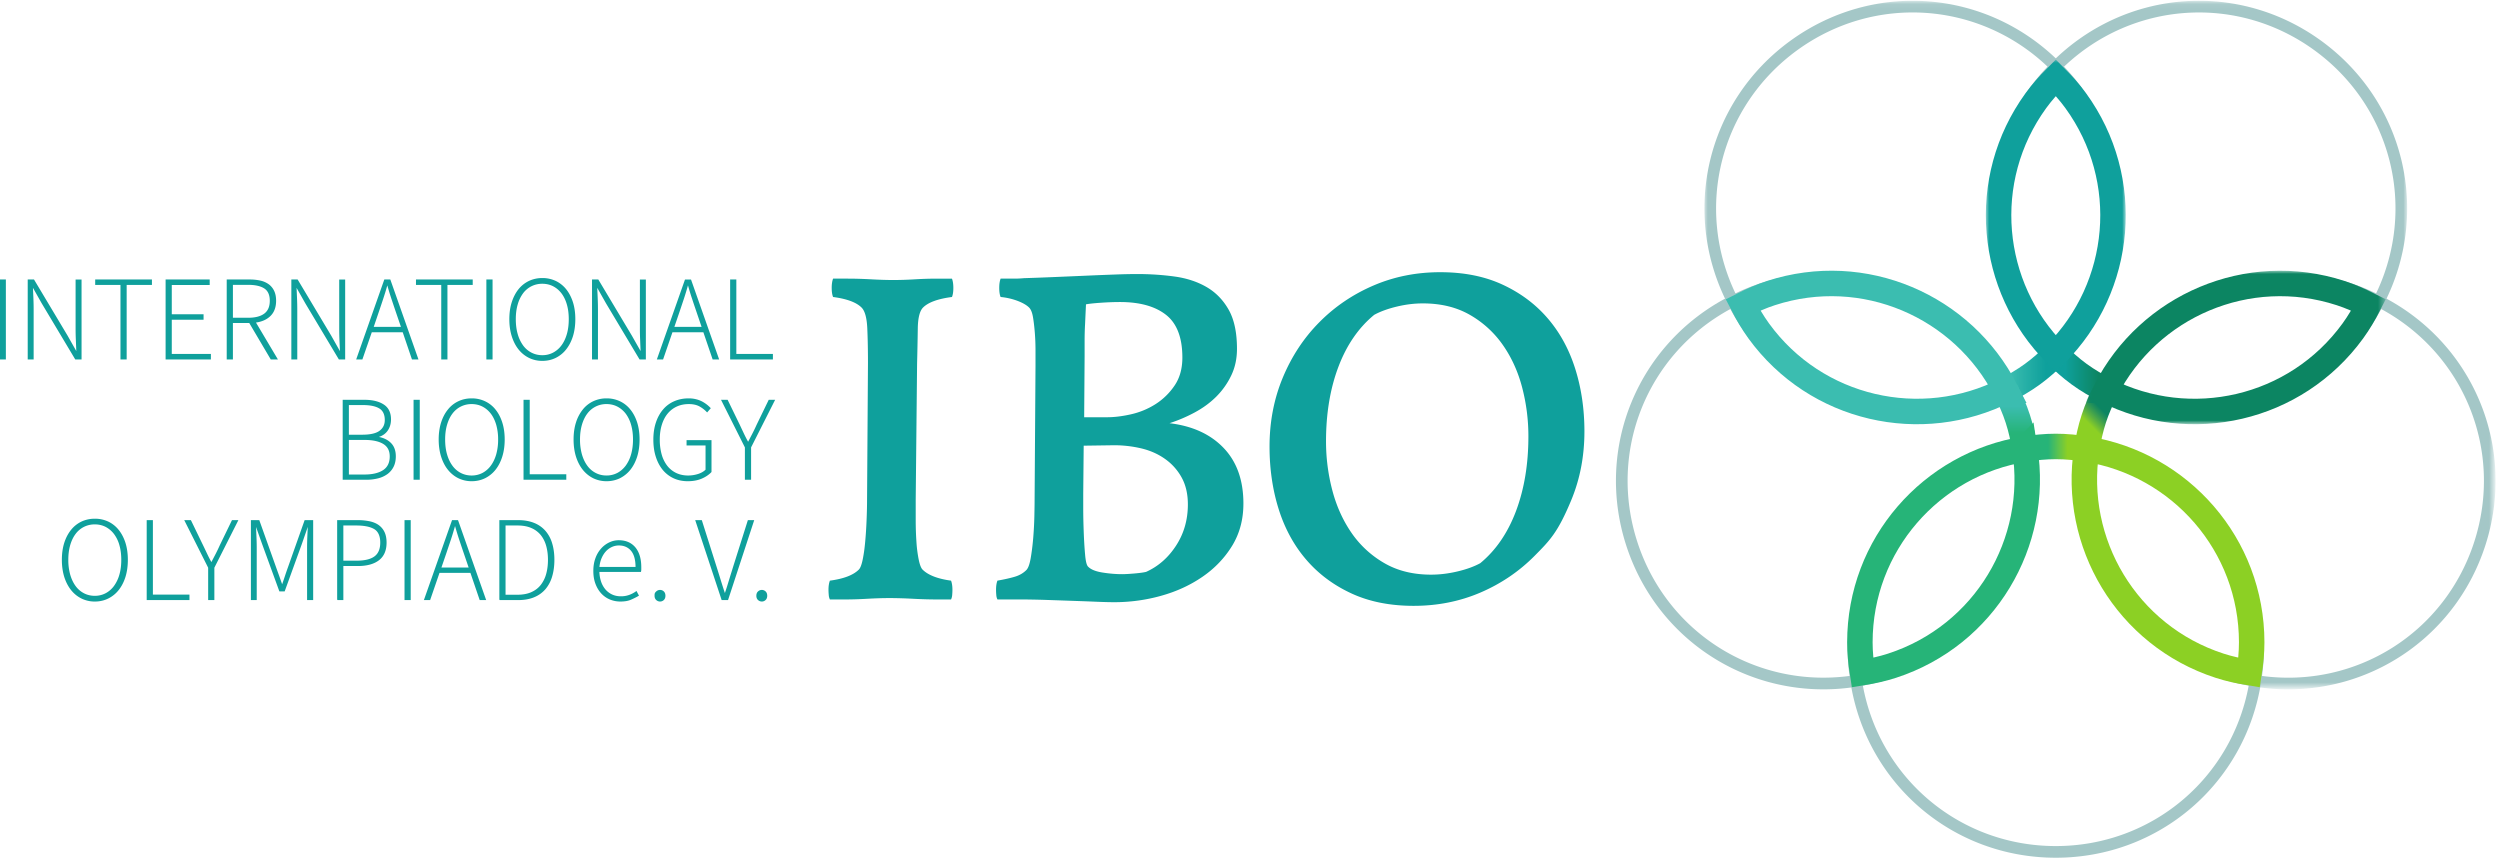 <svg xmlns="http://www.w3.org/2000/svg" width="376" height="129" viewBox="0 0 376 129"><defs><path id="d" fill="#fff" d="M0 .168h73V69H0z"></path></defs><g transform="translate(-1)"><path fill="#a4c7c7" d="M310.191 129.002c-15.515 0-28.506-11.13-30.891-26.465l-.134-.862.86-.138c1.709-.273 3.129-.604 4.467-1.039 13.877-4.512 22.299-18.249 20.025-32.666l1.731-.273c2.408 15.274-6.515 29.83-21.216 34.607a30 30 0 0 1-3.858.953c2.591 14.033 14.658 24.129 29.014 24.129 14.354 0 26.422-10.096 29.013-24.129a30 30 0 0 1-3.857-.953 31.166 31.166 0 0 1-21.249-34.414l1.734.262a29.41 29.41 0 0 0 20.057 32.484c1.337.436 2.757.766 4.466 1.039l.86.138-.134.862c-2.383 15.335-15.374 26.465-30.888 26.465"></path><g transform="translate(305 35)"><defs><filter id="a" width="61.479" height="59.557" x="9.859" y="9.121" filterUnits="userSpaceOnUse"></filter></defs><mask id="b" width="61.479" height="59.557" x="9.859" y="9.121" maskUnits="userSpaceOnUse"><g filter="url(#a)"><path fill="#fff" d="M0 0h71.32v78H0z"></path></g></mask><g mask="url(#b)"><path fill="#a4c7c7" d="M40.163 68.678c-1.679 0-3.378-.134-5.088-.41l-.86-.139.134-.861c.262-1.682.389-3.175.389-4.563 0-14.593-10.463-26.849-24.878-29.142l.274-1.732C25.405 34.26 36.49 47.244 36.49 62.704c0 1.231-.093 2.535-.282 3.959 14.15 1.876 27.473-6.479 31.907-20.132s-1.438-28.25-13.979-35.05a29.5 29.5 0 0 1-2.103 3.375c-9.088 12.505-25.688 16.492-39.466 9.48l.795-1.562c13.01 6.619 28.676 2.854 37.253-8.949.829-1.142 1.604-2.426 2.369-3.926l.396-.778.779.395c13.845 7.006 20.414 22.802 15.622 37.557-4.256 13.107-16.253 21.605-29.618 21.605"></path></g></g><g transform="translate(300)"><defs><filter id="c" width="54.08" height="58.836" x="8.957" y=".117" filterUnits="userSpaceOnUse"></filter></defs><mask id="e" width="54.08" height="58.836" x="8.957" y=".117" maskUnits="userSpaceOnUse"><g filter="url(#c)"><use href="#d"></use></g></mask><g mask="url(#e)"><path fill="#a4c7c7" d="m18.746 58.953-1.562-.797c7.028-13.771 22.803-20.302 37.506-15.525 1.167.38 2.378.871 3.68 1.494 6.153-12.874 2.325-28.133-9.29-36.571C37.474-.882 21.778.196 11.432 10.024a30 30 0 0 1 2.559 3.036c9.087 12.508 7.752 29.527-3.176 40.467l-1.24-1.239c10.313-10.326 11.574-26.39 2.997-38.197-.817-1.126-1.771-2.227-2.999-3.464l-.614-.618.611-.619C20.516-1.615 37.565-2.982 50.109 6.135c12.552 9.118 16.521 25.757 9.437 39.562l-.396.774-.777-.392c-1.55-.781-2.892-1.347-4.225-1.781-13.878-4.505-28.766 1.656-35.402 14.655"></path></g></g><g transform="translate(248)"><defs><filter id="f" width="54.081" height="58.835" x="9.347" y=".118" filterUnits="userSpaceOnUse"></filter></defs><mask id="g" width="54.081" height="58.835" x="9.347" y=".118" maskUnits="userSpaceOnUse"><g filter="url(#f)"><use href="#d"></use></g></mask><g mask="url(#g)"><path fill="#a4c7c7" d="M53.637 58.953c-6.638-13.003-21.527-19.166-35.4-14.654-1.32.429-2.664.995-4.229 1.781l-.777.391-.396-.774C5.755 31.89 9.725 15.252 22.27 6.135S51.868-1.614 62.812 9.39l.616.619-.616.618c-1.195 1.201-2.179 2.334-3.003 3.464-8.574 11.805-7.312 27.869 3.002 38.196l-1.239 1.239c-10.929-10.94-12.265-27.959-3.179-40.467a30 30 0 0 1 2.56-3.037C50.605.194 34.91-.884 23.301 7.553S7.861 31.25 14.012 44.125a30 30 0 0 1 3.684-1.494c14.697-4.778 30.473 1.75 37.505 15.525z"></path></g></g><path fill="#a4c7c7" d="M275.227 103.677c-13.367 0-25.369-8.499-29.631-21.604-4.793-14.755 1.777-30.549 15.622-37.558l.777-.394.397.776c.771 1.505 1.547 2.79 2.371 3.929 8.573 11.803 24.243 15.567 37.256 8.948l.795 1.562c-13.783 7.016-30.385 3.025-39.469-9.481a30.5 30.5 0 0 1-2.102-3.375c-12.544 6.802-18.416 21.399-13.98 35.051 4.437 13.646 17.762 21.996 31.91 20.132a29.5 29.5 0 0 1-.285-3.959c0-15.46 11.086-28.444 26.359-30.874l.275 1.732c-14.418 2.293-24.883 14.549-24.883 29.142 0 1.392.125 2.842.393 4.563l.134.861-.86.139c-1.704.276-3.404.41-5.079.41"></path><path fill="none" stroke="#94bebf" stroke-width="3.831" d="M314.816 67.727c.008-.059.02-.121.026-.18"></path><linearGradient id="h" x1="305.45" x2="304.039" y1="-1644.548" y2="-1644.548" gradientTransform="matrix(9.309 0 0 -.402 -2526.558 -594.458)" gradientUnits="userSpaceOnUse"><stop offset="0" stop-color="#8cd024"></stop><stop offset=".25" stop-color="#8cd024"></stop><stop offset=".375" stop-color="#8cd024"></stop><stop offset=".379" stop-color="#8acf26"></stop><stop offset=".383" stop-color="#88cf27"></stop><stop offset=".387" stop-color="#87ce29"></stop><stop offset=".391" stop-color="#85ce2b"></stop><stop offset=".395" stop-color="#83cd2d"></stop><stop offset=".398" stop-color="#82cd2e"></stop><stop offset=".402" stop-color="#80cc30"></stop><stop offset=".406" stop-color="#7ecc31"></stop><stop offset=".41" stop-color="#7ccb33"></stop><stop offset=".414" stop-color="#7acb34"></stop><stop offset=".418" stop-color="#78ca36"></stop><stop offset=".422" stop-color="#77ca38"></stop><stop offset=".426" stop-color="#75c939"></stop><stop offset=".43" stop-color="#73c93b"></stop><stop offset=".434" stop-color="#71c83c"></stop><stop offset=".438" stop-color="#6fc83e"></stop><stop offset=".441" stop-color="#6ec840"></stop><stop offset=".445" stop-color="#6cc741"></stop><stop offset=".449" stop-color="#6ac743"></stop><stop offset=".453" stop-color="#69c644"></stop><stop offset=".457" stop-color="#67c646"></stop><stop offset=".461" stop-color="#65c547"></stop><stop offset=".465" stop-color="#63c549"></stop><stop offset=".469" stop-color="#61c44a"></stop><stop offset=".473" stop-color="#5fc44c"></stop><stop offset=".477" stop-color="#5dc34d"></stop><stop offset=".48" stop-color="#5cc34f"></stop><stop offset=".484" stop-color="#5ac251"></stop><stop offset=".488" stop-color="#58c252"></stop><stop offset=".492" stop-color="#57c153"></stop><stop offset=".496" stop-color="#55c155"></stop><stop offset=".5" stop-color="#53c056"></stop><stop offset=".504" stop-color="#51c058"></stop><stop offset=".508" stop-color="#4fbf59"></stop><stop offset=".512" stop-color="#4dbf5b"></stop><stop offset=".516" stop-color="#4bbe5c"></stop><stop offset=".519" stop-color="#4abe5d"></stop><stop offset=".523" stop-color="#48bd5f"></stop><stop offset=".527" stop-color="#46bd60"></stop><stop offset=".531" stop-color="#44bc61"></stop><stop offset=".535" stop-color="#43bc63"></stop><stop offset=".539" stop-color="#41bb64"></stop><stop offset=".543" stop-color="#3fbb66"></stop><stop offset=".547" stop-color="#3eba67"></stop><stop offset=".551" stop-color="#3cba68"></stop><stop offset=".555" stop-color="#3ab96a"></stop><stop offset=".559" stop-color="#38b96b"></stop><stop offset=".563" stop-color="#36b86c"></stop><stop offset=".566" stop-color="#34b86e"></stop><stop offset=".57" stop-color="#33b76f"></stop><stop offset=".574" stop-color="#31b770"></stop><stop offset=".578" stop-color="#2fb671"></stop><stop offset=".582" stop-color="#2db673"></stop><stop offset=".586" stop-color="#2cb574"></stop><stop offset=".59" stop-color="#2ab575"></stop><stop offset=".594" stop-color="#28b477"></stop><stop offset=".598" stop-color="#27b478"></stop><stop offset=".602" stop-color="#26b478"></stop><stop offset=".609" stop-color="#26b478"></stop><stop offset=".625" stop-color="#26b478"></stop><stop offset=".75" stop-color="#26b478"></stop><stop offset="1" stop-color="#26b478"></stop></linearGradient><path fill="none" stroke="url(#h)" stroke-width="3.831" d="M314.844 67.547c-1.52-.242-3.065-.402-4.651-.402-1.591 0-3.134.16-4.656.402"></path><linearGradient id="i" x1="361.222" x2="360.866" y1="-73.666" y2="-74.76" gradientTransform="matrix(2.875 0 0 -8.852 -722.281 -594.449)" gradientUnits="userSpaceOnUse"><stop offset="0" stop-color="#0c8562"></stop><stop offset=".25" stop-color="#0c8562"></stop><stop offset=".281" stop-color="#0c8562"></stop><stop offset=".289" stop-color="#0d8562"></stop><stop offset=".293" stop-color="#0e8561"></stop><stop offset=".297" stop-color="#0f8661"></stop><stop offset=".301" stop-color="#108760"></stop><stop offset=".305" stop-color="#128760"></stop><stop offset=".309" stop-color="#13885f"></stop><stop offset=".313" stop-color="#14885f"></stop><stop offset=".316" stop-color="#15895f"></stop><stop offset=".32" stop-color="#168a5e"></stop><stop offset=".324" stop-color="#178a5e"></stop><stop offset=".328" stop-color="#198b5d"></stop><stop offset=".332" stop-color="#1a8c5d"></stop><stop offset=".336" stop-color="#1b8c5c"></stop><stop offset=".34" stop-color="#1c8d5c"></stop><stop offset=".344" stop-color="#1e8e5b"></stop><stop offset=".348" stop-color="#1f8e5b"></stop><stop offset=".352" stop-color="#208f5a"></stop><stop offset=".355" stop-color="#21905a"></stop><stop offset=".359" stop-color="#229059"></stop><stop offset=".363" stop-color="#249159"></stop><stop offset=".367" stop-color="#259259"></stop><stop offset=".371" stop-color="#269258"></stop><stop offset=".375" stop-color="#279358"></stop><stop offset=".379" stop-color="#299457"></stop><stop offset=".383" stop-color="#2a9456"></stop><stop offset=".387" stop-color="#2b9556"></stop><stop offset=".391" stop-color="#2c9655"></stop><stop offset=".395" stop-color="#2e9755"></stop><stop offset=".398" stop-color="#2f9754"></stop><stop offset=".402" stop-color="#309854"></stop><stop offset=".406" stop-color="#319953"></stop><stop offset=".41" stop-color="#339953"></stop><stop offset=".414" stop-color="#349a52"></stop><stop offset=".418" stop-color="#359b52"></stop><stop offset=".422" stop-color="#369c51"></stop><stop offset=".426" stop-color="#389c51"></stop><stop offset=".43" stop-color="#399d50"></stop><stop offset=".434" stop-color="#3a9e4f"></stop><stop offset=".438" stop-color="#3c9f4f"></stop><stop offset=".441" stop-color="#3d9f4e"></stop><stop offset=".445" stop-color="#3ea04e"></stop><stop offset=".449" stop-color="#3fa14d"></stop><stop offset=".453" stop-color="#41a24c"></stop><stop offset=".457" stop-color="#42a24c"></stop><stop offset=".461" stop-color="#43a34b"></stop><stop offset=".465" stop-color="#45a44b"></stop><stop offset=".469" stop-color="#46a54a"></stop><stop offset=".473" stop-color="#47a549"></stop><stop offset=".477" stop-color="#49a649"></stop><stop offset=".48" stop-color="#4aa748"></stop><stop offset=".484" stop-color="#4ba847"></stop><stop offset=".488" stop-color="#4da947"></stop><stop offset=".492" stop-color="#4ea946"></stop><stop offset=".496" stop-color="#4faa46"></stop><stop offset=".5" stop-color="#51ab45"></stop><stop offset=".504" stop-color="#52ac44"></stop><stop offset=".508" stop-color="#53ad44"></stop><stop offset=".512" stop-color="#55ad43"></stop><stop offset=".516" stop-color="#56ae42"></stop><stop offset=".519" stop-color="#57af42"></stop><stop offset=".523" stop-color="#59b041"></stop><stop offset=".527" stop-color="#5ab140"></stop><stop offset=".531" stop-color="#5bb13f"></stop><stop offset=".535" stop-color="#5db23f"></stop><stop offset=".539" stop-color="#5eb33e"></stop><stop offset=".543" stop-color="#60b43d"></stop><stop offset=".547" stop-color="#61b53d"></stop><stop offset=".551" stop-color="#62b63c"></stop><stop offset=".555" stop-color="#64b63b"></stop><stop offset=".559" stop-color="#65b73a"></stop><stop offset=".563" stop-color="#66b83a"></stop><stop offset=".566" stop-color="#68b939"></stop><stop offset=".57" stop-color="#69ba38"></stop><stop offset=".574" stop-color="#6bbb37"></stop><stop offset=".578" stop-color="#6cbc37"></stop><stop offset=".582" stop-color="#6dbc36"></stop><stop offset=".586" stop-color="#6fbd35"></stop><stop offset=".59" stop-color="#70be34"></stop><stop offset=".594" stop-color="#72bf33"></stop><stop offset=".598" stop-color="#73c033"></stop><stop offset=".602" stop-color="#75c132"></stop><stop offset=".606" stop-color="#76c231"></stop><stop offset=".609" stop-color="#77c330"></stop><stop offset=".613" stop-color="#79c42f"></stop><stop offset=".617" stop-color="#7ac42f"></stop><stop offset=".621" stop-color="#7cc52e"></stop><stop offset=".625" stop-color="#7dc62d"></stop><stop offset=".629" stop-color="#7fc72c"></stop><stop offset=".633" stop-color="#80c82b"></stop><stop offset=".637" stop-color="#82c92a"></stop><stop offset=".641" stop-color="#83ca2a"></stop><stop offset=".644" stop-color="#84cb29"></stop><stop offset=".648" stop-color="#86cc28"></stop><stop offset=".652" stop-color="#87cd27"></stop><stop offset=".656" stop-color="#89ce26"></stop><stop offset=".66" stop-color="#8acf25"></stop><stop offset=".664" stop-color="#8cd024"></stop><stop offset=".672" stop-color="#8cd024"></stop><stop offset=".688" stop-color="#8cd024"></stop><stop offset=".75" stop-color="#8cd024"></stop><stop offset="1" stop-color="#8cd024"></stop></linearGradient><path fill="none" stroke="url(#i)" stroke-width="3.831" d="M317.719 58.695c-.699 1.371-1.328 2.793-1.819 4.301-.492 1.512-.816 3.031-1.056 4.551"></path><path fill="none" stroke="#8cd024" stroke-width="3.831" d="M314.844 67.547c-2.219 14.055 6.004 28.035 19.974 32.574 1.477.48 2.965.797 4.452 1.039.23-1.488.384-3 .384-4.555-.002-14.683-10.756-26.824-24.81-29.058z"></path><linearGradient id="j" x1="311.473" x2="309.966" y1="-120.685" y2="-120.685" gradientTransform="matrix(7.527 0 0 -5.473 -2024.93 -603.3)" gradientUnits="userSpaceOnUse"><stop offset="0" stop-color="#0c8562"></stop><stop offset=".25" stop-color="#0c8562"></stop><stop offset=".254" stop-color="#0c8562"></stop><stop offset=".258" stop-color="#0c8563"></stop><stop offset=".262" stop-color="#0c8563"></stop><stop offset=".266" stop-color="#0c8664"></stop><stop offset=".27" stop-color="#0c8664"></stop><stop offset=".273" stop-color="#0c8665"></stop><stop offset=".277" stop-color="#0c8665"></stop><stop offset=".281" stop-color="#0d8666"></stop><stop offset=".285" stop-color="#0d8766"></stop><stop offset=".289" stop-color="#0d8766"></stop><stop offset=".293" stop-color="#0d8767"></stop><stop offset=".297" stop-color="#0d8767"></stop><stop offset=".301" stop-color="#0d8868"></stop><stop offset=".305" stop-color="#0d8868"></stop><stop offset=".309" stop-color="#0d8869"></stop><stop offset=".313" stop-color="#0d8869"></stop><stop offset=".316" stop-color="#0d886a"></stop><stop offset=".32" stop-color="#0d896a"></stop><stop offset=".324" stop-color="#0d896b"></stop><stop offset=".328" stop-color="#0d896b"></stop><stop offset=".332" stop-color="#0d896c"></stop><stop offset=".336" stop-color="#0d8a6c"></stop><stop offset=".34" stop-color="#0d8a6d"></stop><stop offset=".344" stop-color="#0d8a6d"></stop><stop offset=".348" stop-color="#0d8a6e"></stop><stop offset=".352" stop-color="#0d8b6e"></stop><stop offset=".355" stop-color="#0d8b6f"></stop><stop offset=".359" stop-color="#0d8b6f"></stop><stop offset=".363" stop-color="#0d8b70"></stop><stop offset=".367" stop-color="#0d8b70"></stop><stop offset=".371" stop-color="#0d8c70"></stop><stop offset=".375" stop-color="#0d8c71"></stop><stop offset=".379" stop-color="#0d8c71"></stop><stop offset=".383" stop-color="#0d8c72"></stop><stop offset=".387" stop-color="#0d8d72"></stop><stop offset=".391" stop-color="#0d8d73"></stop><stop offset=".395" stop-color="#0d8d73"></stop><stop offset=".398" stop-color="#0d8d74"></stop><stop offset=".402" stop-color="#0d8e74"></stop><stop offset=".406" stop-color="#0d8e75"></stop><stop offset=".41" stop-color="#0d8e75"></stop><stop offset=".414" stop-color="#0d8e76"></stop><stop offset=".418" stop-color="#0d8f76"></stop><stop offset=".422" stop-color="#0d8f77"></stop><stop offset=".426" stop-color="#0d8f77"></stop><stop offset=".43" stop-color="#0d8f78"></stop><stop offset=".434" stop-color="#0d9078"></stop><stop offset=".438" stop-color="#0d9079"></stop><stop offset=".441" stop-color="#0d9079"></stop><stop offset=".445" stop-color="#0d907a"></stop><stop offset=".449" stop-color="#0d907a"></stop><stop offset=".453" stop-color="#0d917b"></stop><stop offset=".457" stop-color="#0d917b"></stop><stop offset=".461" stop-color="#0d917c"></stop><stop offset=".465" stop-color="#0d917c"></stop><stop offset=".469" stop-color="#0d927d"></stop><stop offset=".473" stop-color="#0d927d"></stop><stop offset=".477" stop-color="#0d927e"></stop><stop offset=".48" stop-color="#0d927f"></stop><stop offset=".484" stop-color="#0d937f"></stop><stop offset=".488" stop-color="#0d9380"></stop><stop offset=".492" stop-color="#0d9380"></stop><stop offset=".496" stop-color="#0d9381"></stop><stop offset=".5" stop-color="#0d9481"></stop><stop offset=".504" stop-color="#0d9482"></stop><stop offset=".508" stop-color="#0d9482"></stop><stop offset=".512" stop-color="#0d9483"></stop><stop offset=".516" stop-color="#0d9583"></stop><stop offset=".519" stop-color="#0d9584"></stop><stop offset=".523" stop-color="#0d9584"></stop><stop offset=".527" stop-color="#0d9585"></stop><stop offset=".531" stop-color="#0d9685"></stop><stop offset=".535" stop-color="#0d9686"></stop><stop offset=".539" stop-color="#0d9686"></stop><stop offset=".543" stop-color="#0d9687"></stop><stop offset=".547" stop-color="#0d9787"></stop><stop offset=".551" stop-color="#0e9788"></stop><stop offset=".555" stop-color="#0e9788"></stop><stop offset=".559" stop-color="#0e9789"></stop><stop offset=".563" stop-color="#0e988a"></stop><stop offset=".566" stop-color="#0e988a"></stop><stop offset=".57" stop-color="#0e988b"></stop><stop offset=".574" stop-color="#0e988b"></stop><stop offset=".578" stop-color="#0e998c"></stop><stop offset=".582" stop-color="#0e998c"></stop><stop offset=".586" stop-color="#0e998d"></stop><stop offset=".59" stop-color="#0e998d"></stop><stop offset=".594" stop-color="#0e9a8e"></stop><stop offset=".598" stop-color="#0e9a8e"></stop><stop offset=".602" stop-color="#0e9a8f"></stop><stop offset=".606" stop-color="#0e9a8f"></stop><stop offset=".609" stop-color="#0e9b90"></stop><stop offset=".613" stop-color="#0e9b91"></stop><stop offset=".617" stop-color="#0e9b91"></stop><stop offset=".621" stop-color="#0e9b92"></stop><stop offset=".625" stop-color="#0e9c92"></stop><stop offset=".629" stop-color="#0e9c93"></stop><stop offset=".633" stop-color="#0e9c93"></stop><stop offset=".637" stop-color="#0e9c94"></stop><stop offset=".641" stop-color="#0e9d94"></stop><stop offset=".644" stop-color="#0e9d95"></stop><stop offset=".648" stop-color="#0e9d95"></stop><stop offset=".652" stop-color="#0e9d96"></stop><stop offset=".656" stop-color="#0e9e97"></stop><stop offset=".66" stop-color="#0e9e97"></stop><stop offset=".664" stop-color="#0e9e98"></stop><stop offset=".668" stop-color="#0e9e98"></stop><stop offset=".672" stop-color="#0e9f99"></stop><stop offset=".676" stop-color="#0e9f99"></stop><stop offset=".68" stop-color="#0e9f9a"></stop><stop offset=".684" stop-color="#0e9f9b"></stop><stop offset=".688" stop-color="#0ea09b"></stop><stop offset=".691" stop-color="#0ea09b"></stop><stop offset=".695" stop-color="#0ea09c"></stop><stop offset=".703" stop-color="#0ea09c"></stop><stop offset=".719" stop-color="#0ea09c"></stop><stop offset=".75" stop-color="#0ea09c"></stop><stop offset="1" stop-color="#0ea09c"></stop></linearGradient><path fill="none" stroke="url(#j)" stroke-width="3.831" d="M310.191 53.223c1.086 1.09 2.246 2.129 3.526 3.062 1.285.934 2.629 1.711 4 2.41"></path><g transform="translate(296 20)"><defs><filter id="k" width="44.679" height="23.088" x="19.14" y="20.716" filterUnits="userSpaceOnUse"></filter></defs><mask id="l" width="44.679" height="23.088" x="19.14" y="20.716" maskUnits="userSpaceOnUse"><g filter="url(#k)"><path fill="#fff" d="M0 0h80.32v64H0z"></path></g></mask><path fill="none" stroke="#0c8562" stroke-width="3.831" d="M21.719 38.695c12.685 6.454 28.521 2.953 37.152-8.926.914-1.258 1.676-2.574 2.363-3.914-1.345-.68-2.734-1.297-4.211-1.777-13.964-4.535-28.835 1.942-35.304 14.617z" mask="url(#l)"></path></g><linearGradient id="m" x1="311.356" x2="309.732" y1="-120.568" y2="-120.568" gradientTransform="matrix(7.531 0 0 -5.473 -2033.552 -603.3)" gradientUnits="userSpaceOnUse"><stop offset="0" stop-color="#0ea09c"></stop><stop offset=".125" stop-color="#0ea09c"></stop><stop offset=".188" stop-color="#0ea09c"></stop><stop offset=".203" stop-color="#0ea09c"></stop><stop offset=".211" stop-color="#0fa09c"></stop><stop offset=".219" stop-color="#0fa19c"></stop><stop offset=".227" stop-color="#10a19d"></stop><stop offset=".234" stop-color="#11a29d"></stop><stop offset=".242" stop-color="#11a29d"></stop><stop offset=".25" stop-color="#12a29d"></stop><stop offset=".258" stop-color="#13a39e"></stop><stop offset=".266" stop-color="#14a39e"></stop><stop offset=".273" stop-color="#14a49e"></stop><stop offset=".281" stop-color="#15a49f"></stop><stop offset=".289" stop-color="#16a59f"></stop><stop offset=".297" stop-color="#17a59f"></stop><stop offset=".305" stop-color="#17a6a0"></stop><stop offset=".313" stop-color="#18a6a0"></stop><stop offset=".32" stop-color="#19a7a0"></stop><stop offset=".328" stop-color="#1aa7a1"></stop><stop offset=".336" stop-color="#1aa8a1"></stop><stop offset=".344" stop-color="#1ba8a1"></stop><stop offset=".352" stop-color="#1ca9a2"></stop><stop offset=".359" stop-color="#1da9a2"></stop><stop offset=".367" stop-color="#1daaa2"></stop><stop offset=".375" stop-color="#1eaaa3"></stop><stop offset=".383" stop-color="#1faba3"></stop><stop offset=".391" stop-color="#20aba3"></stop><stop offset=".398" stop-color="#21aca4"></stop><stop offset=".406" stop-color="#21aca4"></stop><stop offset=".414" stop-color="#22ada4"></stop><stop offset=".422" stop-color="#23ada5"></stop><stop offset=".43" stop-color="#24aea5"></stop><stop offset=".438" stop-color="#24aea6"></stop><stop offset=".445" stop-color="#25afa6"></stop><stop offset=".453" stop-color="#26afa6"></stop><stop offset=".461" stop-color="#27b0a7"></stop><stop offset=".469" stop-color="#28b0a7"></stop><stop offset=".477" stop-color="#28b1a7"></stop><stop offset=".484" stop-color="#29b1a8"></stop><stop offset=".492" stop-color="#2ab2a8"></stop><stop offset=".5" stop-color="#2bb2a8"></stop><stop offset=".508" stop-color="#2cb3a9"></stop><stop offset=".516" stop-color="#2cb3a9"></stop><stop offset=".523" stop-color="#2db4a9"></stop><stop offset=".531" stop-color="#2eb4aa"></stop><stop offset=".539" stop-color="#2fb5aa"></stop><stop offset=".547" stop-color="#30b5ab"></stop><stop offset=".555" stop-color="#30b6ab"></stop><stop offset=".563" stop-color="#31b6ab"></stop><stop offset=".57" stop-color="#32b7ac"></stop><stop offset=".578" stop-color="#33b8ac"></stop><stop offset=".586" stop-color="#34b8ac"></stop><stop offset=".594" stop-color="#34b9ad"></stop><stop offset=".602" stop-color="#35b9ad"></stop><stop offset=".609" stop-color="#36baae"></stop><stop offset=".617" stop-color="#37baae"></stop><stop offset=".625" stop-color="#38bbae"></stop><stop offset=".633" stop-color="#38bbaf"></stop><stop offset=".641" stop-color="#39bcaf"></stop><stop offset=".656" stop-color="#3abcaf"></stop><stop offset=".688" stop-color="#3bbdb0"></stop><stop offset=".75" stop-color="#3bbdb0"></stop><stop offset="1" stop-color="#3bbdb0"></stop></linearGradient><path fill="none" stroke="url(#m)" stroke-width="3.831" d="M302.66 58.695c1.371-.699 2.719-1.477 4.004-2.41s2.441-1.973 3.527-3.062"></path><g transform="translate(279)"><defs><filter id="n" width="21.044" height="46.973" x="20.669" y="8.961" filterUnits="userSpaceOnUse"></filter></defs><mask id="o" width="21.044" height="46.973" x="20.669" y="8.961" maskUnits="userSpaceOnUse"><g filter="url(#n)"><path fill="#fff" d="M0 .168h62V75H0z"></path></g></mask><path fill="none" stroke="#0fa09c" stroke-width="3.831" d="M31.191 53.223c10.055-10.066 11.62-26.211 2.991-38.09-.914-1.258-1.93-2.391-2.991-3.457-1.062 1.066-2.078 2.199-2.992 3.457-8.629 11.879-7.062 28.023 2.992 38.09z" mask="url(#o)"></path></g><linearGradient id="p" x1="361.59" x2="361.59" y1="-73.571" y2="-75.003" gradientTransform="matrix(2.875 0 0 -8.852 -734.465 -594.449)" gradientUnits="userSpaceOnUse"><stop offset="0" stop-color="#3bbdb0"></stop><stop offset=".25" stop-color="#3bbdb0"></stop><stop offset=".313" stop-color="#3bbdb0"></stop><stop offset=".344" stop-color="#3bbdb0"></stop><stop offset=".348" stop-color="#3bbdaf"></stop><stop offset=".352" stop-color="#3abcae"></stop><stop offset=".355" stop-color="#3abcae"></stop><stop offset=".359" stop-color="#3abcad"></stop><stop offset=".363" stop-color="#3abcac"></stop><stop offset=".367" stop-color="#39bcac"></stop><stop offset=".371" stop-color="#39bcab"></stop><stop offset=".375" stop-color="#39bcaa"></stop><stop offset=".379" stop-color="#39bcaa"></stop><stop offset=".383" stop-color="#38bca9"></stop><stop offset=".387" stop-color="#38bca8"></stop><stop offset=".391" stop-color="#38bba7"></stop><stop offset=".395" stop-color="#37bba7"></stop><stop offset=".398" stop-color="#37bba6"></stop><stop offset=".402" stop-color="#37bba5"></stop><stop offset=".406" stop-color="#37bba4"></stop><stop offset=".41" stop-color="#36bba4"></stop><stop offset=".414" stop-color="#36bba3"></stop><stop offset=".418" stop-color="#36bba2"></stop><stop offset=".422" stop-color="#35baa1"></stop><stop offset=".426" stop-color="#35baa1"></stop><stop offset=".43" stop-color="#35baa0"></stop><stop offset=".434" stop-color="#35ba9f"></stop><stop offset=".438" stop-color="#34ba9e"></stop><stop offset=".441" stop-color="#34ba9e"></stop><stop offset=".445" stop-color="#34ba9d"></stop><stop offset=".449" stop-color="#34ba9c"></stop><stop offset=".453" stop-color="#34ba9b"></stop><stop offset=".457" stop-color="#33ba9b"></stop><stop offset=".461" stop-color="#33b99a"></stop><stop offset=".465" stop-color="#33b99a"></stop><stop offset=".469" stop-color="#33b999"></stop><stop offset=".473" stop-color="#32b998"></stop><stop offset=".477" stop-color="#32b998"></stop><stop offset=".48" stop-color="#32b997"></stop><stop offset=".484" stop-color="#32b996"></stop><stop offset=".488" stop-color="#31b995"></stop><stop offset=".492" stop-color="#31b895"></stop><stop offset=".496" stop-color="#31b894"></stop><stop offset=".5" stop-color="#30b893"></stop><stop offset=".504" stop-color="#30b892"></stop><stop offset=".508" stop-color="#30b892"></stop><stop offset=".512" stop-color="#30b891"></stop><stop offset=".516" stop-color="#2fb890"></stop><stop offset=".519" stop-color="#2fb890"></stop><stop offset=".523" stop-color="#2fb88f"></stop><stop offset=".527" stop-color="#2fb78e"></stop><stop offset=".531" stop-color="#2eb78e"></stop><stop offset=".535" stop-color="#2eb78d"></stop><stop offset=".539" stop-color="#2eb78c"></stop><stop offset=".543" stop-color="#2eb78b"></stop><stop offset=".547" stop-color="#2db78b"></stop><stop offset=".551" stop-color="#2db78a"></stop><stop offset=".555" stop-color="#2db789"></stop><stop offset=".559" stop-color="#2db689"></stop><stop offset=".563" stop-color="#2cb688"></stop><stop offset=".566" stop-color="#2cb687"></stop><stop offset=".57" stop-color="#2cb686"></stop><stop offset=".574" stop-color="#2bb686"></stop><stop offset=".578" stop-color="#2bb685"></stop><stop offset=".582" stop-color="#2bb684"></stop><stop offset=".586" stop-color="#2bb684"></stop><stop offset=".59" stop-color="#2ab683"></stop><stop offset=".594" stop-color="#2ab583"></stop><stop offset=".598" stop-color="#2ab582"></stop><stop offset=".602" stop-color="#29b581"></stop><stop offset=".606" stop-color="#29b580"></stop><stop offset=".609" stop-color="#29b580"></stop><stop offset=".613" stop-color="#29b57f"></stop><stop offset=".617" stop-color="#29b57e"></stop><stop offset=".621" stop-color="#29b57e"></stop><stop offset=".625" stop-color="#28b57d"></stop><stop offset=".629" stop-color="#28b57c"></stop><stop offset=".633" stop-color="#28b47b"></stop><stop offset=".637" stop-color="#27b47b"></stop><stop offset=".641" stop-color="#27b47a"></stop><stop offset=".644" stop-color="#27b479"></stop><stop offset=".648" stop-color="#27b479"></stop><stop offset=".656" stop-color="#26b479"></stop><stop offset=".688" stop-color="#26b478"></stop><stop offset=".75" stop-color="#26b478"></stop><stop offset="1" stop-color="#26b478"></stop></linearGradient><path fill="none" stroke="url(#p)" stroke-width="3.831" d="M305.535 67.547c-.238-1.52-.562-3.043-1.055-4.551-.488-1.512-1.121-2.93-1.82-4.301"></path><path fill="none" stroke="#26b478" stroke-width="3.831" d="M305.535 67.547c-14.055 2.234-24.809 14.375-24.809 29.059 0 1.556.155 3.066.387 4.556 1.488-.242 2.977-.56 4.449-1.039 13.969-4.541 22.196-18.521 19.973-32.576z"></path><path fill="none" stroke="#3bbdb0" stroke-width="3.831" d="M302.66 58.695c-6.469-12.676-21.34-19.156-35.305-14.617-1.474.48-2.867 1.098-4.211 1.777.69 1.34 1.453 2.656 2.367 3.914 8.63 11.879 24.466 15.379 37.149 8.926z"></path><path fill="#0fa09c" d="M144.383 43.285c0 .602-.07 1.059-.207 1.383-2.117.273-3.566.805-4.348 1.586q-.76.762-.793 3.176a523 523 0 0 1-.105 5.246l-.207 20.434v3.07q0 1.694.105 3.246a20 20 0 0 0 .344 2.727q.24 1.173.586 1.517c.828.828 2.258 1.383 4.281 1.66.137.366.207.823.207 1.379q0 .344-.035.758a1.9 1.9 0 0 1-.172.691h-2.211q-1.587 0-3.555-.105a71 71 0 0 0-3.418-.102q-1.585 0-3.379.102c-1.199.07-2.301.105-3.316.105h-2.344a1.8 1.8 0 0 1-.172-.691 8 8 0 0 1-.039-.758c0-.556.07-1.013.211-1.379q3.106-.417 4.348-1.66.345-.341.586-1.517c.16-.784.289-1.69.379-2.727q.142-1.553.207-3.246c.047-1.129.07-2.147.07-3.07l.137-20.503c0-1.887-.031-3.621-.102-5.211-.07-1.586-.355-2.633-.863-3.141-.781-.781-2.211-1.312-4.281-1.586-.137-.324-.207-.781-.207-1.383q0-.828.207-1.379h2.211q1.585 0 3.484.102 1.9.105 3.348.105 1.588 0 3.281-.105a55 55 0 0 1 3.207-.102h2.348q.206.55.207 1.378m34.445 10.492q0-4.483-2.449-6.418c-1.637-1.289-3.945-1.934-6.938-1.934q-1.313 0-2.832.105-1.517.1-2.277.242-.072 1.518-.137 2.965-.07 1.242-.07 2.555v2.277l-.066 9.184h3.449q1.657-.002 3.625-.449a11.6 11.6 0 0 0 3.656-1.52 9.8 9.8 0 0 0 2.867-2.797q1.172-1.722 1.172-4.21m.828 22.09q0-2.344-.93-4.039a8.3 8.3 0 0 0-2.488-2.793q-1.552-1.106-3.555-1.59a17.7 17.7 0 0 0-4.141-.48l-4.555.066-.07 7.25v2.07q0 1.655.07 3.52.065 1.865.207 3.484.134 1.623.484 1.897.62.622 2.172.863 1.552.243 2.934.241.62 0 1.828-.102 1.21-.106 1.762-.242 2.761-1.243 4.52-3.969 1.763-2.724 1.762-6.176m8.352-.137q.001 3.586-1.691 6.352-1.694 2.76-4.449 4.656-2.765 1.904-6.215 2.863a26 26 0 0 1-7.039.969q-1.105 0-2.762-.07c-1.657-.07-2.312-.09-3.625-.137s-2.668-.094-4.074-.141q-2.103-.065-4.105-.066h-3.035a1.8 1.8 0 0 1-.172-.691 8 8 0 0 1-.035-.758c0-.555.066-1.012.207-1.379q1.584-.28 2.621-.59t1.727-1q.416-.416.656-1.793.239-1.383.379-3.039c.09-1.105.148-2.184.172-3.246.023-1.055.035-1.863.035-2.414l.137-20.293v-2.246q0-1.343-.102-2.656-.103-1.311-.277-2.348c-.117-.688-.309-1.172-.586-1.449q-.552-.55-1.727-1a10 10 0 0 0-2.555-.586c-.137-.324-.207-.781-.207-1.383q0-.828.207-1.379h2.07q.691 0 1.453-.07 2.137-.066 4.625-.172 2.483-.103 4.832-.207 2.344-.103 4.312-.172a93 93 0 0 1 3.211-.07q2.966.002 5.691.379 2.728.382 4.801 1.59 2.07 1.209 3.312 3.414c.828 1.477 1.242 3.43 1.242 5.871q-.001 2.209-.863 4a11.5 11.5 0 0 1-2.242 3.176q-1.383 1.382-3.246 2.383a22.6 22.6 0 0 1-3.797 1.621q5.18.62 8.145 3.73 2.97 3.106 2.969 8.351m42.863-10.113q0-3.72-.93-7.305-.93-3.581-2.898-6.406a15.25 15.25 0 0 0-4.973-4.551c-2-1.148-4.355-1.723-7.074-1.723q-1.929-.001-3.934.484-2.002.481-3.383 1.238-3.522 2.897-5.384 7.82-1.862 4.929-1.862 11.199c0 2.48.309 4.918.93 7.305q.933 3.586 2.867 6.41a15.15 15.15 0 0 0 4.934 4.582q3 1.758 7.074 1.758 1.933.001 3.973-.484 2.032-.48 3.414-1.237c2.348-1.931 4.145-4.552 5.387-7.854q1.861-4.965 1.859-11.236m8.426-.726q0 5.593-2.004 10.391c-2.004 4.798-3.164 5.973-5.488 8.315q-3.486 3.521-8.145 5.523-4.658 1.999-10.043 2c-3.543 0-6.664-.621-9.352-1.863q-4.042-1.864-6.802-5.074-2.76-3.206-4.146-7.59-1.378-4.381-1.379-9.426.001-5.59 2-10.387c1.336-3.199 3.164-5.973 5.492-8.316 2.32-2.348 5.039-4.188 8.142-5.523q4.661-2.002 10.047-2c3.543 0 6.659.617 9.353 1.863 2.69 1.242 4.961 2.934 6.801 5.074q2.759 3.206 4.141 7.59 1.383 4.39 1.383 9.423M.95 42.036h.932v12.026H.95zm11.355 12.003.015.024h.945V42.037h-.896v7.362c0 .594.013 1.178.039 1.736l.067 1.665-1.314-2.325-5.032-8.415-.015-.024h-.945v12.026h.892V46.61c0-.564-.012-1.134-.035-1.693l-.032-.734q-.021-.44-.039-.893l1.319 2.335zm6.813.023h.932V42.859h3.801v-.823h-8.534v.823h3.801zm13.6-.827h-5.883v-5.146h4.781v-.823h-4.781v-4.407h5.703v-.823h-6.631v12.026h6.811zm9.007.827h1.073l-3.299-5.549c.919-.131 1.654-.467 2.188-1 .557-.548.839-1.315.839-2.278 0-.574-.096-1.068-.286-1.47a2.65 2.65 0 0 0-.8-.996 3.4 3.4 0 0 0-1.249-.56 7.2 7.2 0 0 0-1.625-.173h-3.468v12.026h.932v-5.484h2.457l3.223 5.46zm-5.695-11.22h2.321c1.036 0 1.843.183 2.398.543.548.355.826.978.826 1.849 0 .873-.269 1.503-.82 1.925-.553.418-1.362.631-2.404.631H36.03zm9.68 3.768c0-.563-.012-1.133-.035-1.693q-.032-.793-.071-1.625l1.318 2.333 5.031 8.414.015.024h.945V42.037h-.896v7.362c0 .564.012 1.148.035 1.736q.038.84.071 1.671l-1.314-2.333-5.031-8.414-.015-.024h-.945v12.026h.893zm14.005-4.541-.012-.033H58.8l-4.207 11.959-.023.066h.933l1.414-4.09h4.652l1.379 4.057.012.034h.978zm1.586 7.096h-4.094l.735-2.161c.265-.779.483-1.424.686-2.043.212-.632.422-1.317.625-2.038.179.646.382 1.313.621 2.038l.164.488q.252.753.524 1.555zm6.063 4.897h.932V42.859h3.801v-.823h-8.534v.823h3.801zm6.785-12.026h.932v12.026h-.932zm13.019 3.41c-.243-.754-.588-1.412-1.024-1.955a4.5 4.5 0 0 0-1.573-1.244 4.7 4.7 0 0 0-2.009-.43c-.711 0-1.382.145-1.995.43a4.5 4.5 0 0 0-1.577 1.244c-.435.542-.778 1.199-1.02 1.954-.243.755-.366 1.616-.366 2.558 0 .94.123 1.807.365 2.574.242.769.585 1.435 1.021 1.981.435.544.965.972 1.576 1.272a4.5 4.5 0 0 0 1.995.446c.733 0 1.409-.15 2.01-.446a4.5 4.5 0 0 0 1.572-1.272c.439-.55.784-1.216 1.025-1.981.24-.772.361-1.638.361-2.574.001-.937-.12-1.797-.361-2.557m-4.606 7.973a3.5 3.5 0 0 1-1.633-.385 3.6 3.6 0 0 1-1.26-1.087 5.4 5.4 0 0 1-.805-1.704c-.19-.657-.287-1.41-.287-2.24 0-.819.097-1.564.287-2.213a5.2 5.2 0 0 1 .804-1.675 3.6 3.6 0 0 1 1.26-1.063 3.6 3.6 0 0 1 1.633-.374c.592 0 1.138.126 1.622.374.486.249.91.607 1.26 1.064.351.458.624 1.021.812 1.675.19.649.287 1.394.287 2.213 0 .831-.097 1.584-.287 2.24-.189.66-.462 1.233-.812 1.703a3.7 3.7 0 0 1-1.26 1.087 3.4 3.4 0 0 1-1.621.385m14.677-4.02c0 .612.013 1.18.039 1.735q.019.565.044 1.126l.023.539-1.318-2.326L91 42.06l-.015-.024h-.945v12.026h.893V46.61c0-.572-.012-1.141-.035-1.693l-.032-.734q-.021-.44-.039-.892l1.318 2.333 5.031 8.414.015.024h.945V42.037h-.896v7.362zm4.897.573h4.652l1.383 4.057.012.034h.978l-4.222-11.993-.012-.033h-.903l-4.211 11.959-.023.066h.938zm.289-.807.74-2.162.293-.873.392-1.17c.213-.646.423-1.333.623-2.043.197.712.406 1.399.623 2.043.214.651.448 1.338.688 2.043l.735 2.161zm14.82 4.07h-5.5V42.036h-.932v12.026h6.432zM57.977 65.716c.585-.186 1.039-.512 1.35-.973.319-.474.481-1.034.481-1.665 0-1.016-.367-1.77-1.092-2.241-.717-.469-1.695-.707-2.906-.707h-3.27v12.025h3.506a7.2 7.2 0 0 0 1.841-.216 4.1 4.1 0 0 0 1.413-.66c.391-.296.697-.667.91-1.105s.321-.956.321-1.541c0-.845-.243-1.518-.721-2-.458-.465-1.074-.774-1.833-.917m.11-.931c-.526.395-1.402.595-2.604.595h-2.012v-4.458h2.106c1.081 0 1.912.171 2.47.509.546.33.824.915.824 1.738.001.689-.256 1.218-.784 1.616m-4.615 1.382h2.36c1.211 0 2.156.204 2.81.606.654.405.973 1.02.973 1.879 0 .931-.336 1.622-.998 2.056-.671.438-1.608.66-2.785.66h-2.36zM63.2 60.13h.932v12.025H63.2zm13.706 5.968c0-.941-.123-1.802-.365-2.558-.239-.753-.583-1.41-1.021-1.95a4.4 4.4 0 0 0-1.577-1.244 4.65 4.65 0 0 0-2.009-.431c-.717 0-1.388.145-1.994.431a4.36 4.36 0 0 0-1.572 1.244c-.437.534-.781 1.19-1.025 1.951-.242.768-.365 1.628-.365 2.558 0 .931.123 1.798.365 2.577.247.778.591 1.444 1.025 1.981.441.549.97.977 1.572 1.271a4.55 4.55 0 0 0 1.995.446c.725 0 1.401-.15 2.01-.446a4.65 4.65 0 0 0 1.576-1.271c.439-.55.783-1.216 1.021-1.981.241-.768.364-1.635.364-2.578m-4.972 5.419c-.585 0-1.135-.13-1.633-.387a3.56 3.56 0 0 1-1.255-1.089c-.35-.476-.614-1.032-.809-1.703-.19-.653-.287-1.407-.287-2.24 0-.82.097-1.564.287-2.209.195-.663.466-1.228.808-1.679.341-.454.763-.81 1.255-1.06a3.6 3.6 0 0 1 1.634-.377c.589 0 1.136.127 1.625.377.485.25.907.607 1.256 1.06.348.456.622 1.021.816 1.678a8 8 0 0 1 .287 2.21 8.2 8.2 0 0 1-.287 2.24c-.192.66-.467 1.233-.816 1.702a3.7 3.7 0 0 1-1.256 1.091 3.5 3.5 0 0 1-1.625.386m8.737-11.387h-.932v12.025h6.432v-.822h-5.5zm13.562 11.798a4.7 4.7 0 0 0 1.572-1.271c.437-.547.782-1.213 1.025-1.981.24-.771.361-1.639.361-2.577s-.121-1.798-.361-2.558c-.244-.756-.588-1.413-1.024-1.95a4.4 4.4 0 0 0-1.573-1.244 4.6 4.6 0 0 0-2.014-.431 4.64 4.64 0 0 0-1.994.431 4.4 4.4 0 0 0-1.573 1.244 6 6 0 0 0-1.025 1.95c-.24.76-.361 1.62-.361 2.558s.121 1.806.361 2.577c.245.771.589 1.437 1.025 1.981.44.546.969.974 1.572 1.271a4.55 4.55 0 0 0 1.995.446c.723 0 1.401-.15 2.014-.446m-2.014-11.156c.589 0 1.137.127 1.625.377.483.25.907.606 1.26 1.06a5.1 5.1 0 0 1 .812 1.678c.19.66.287 1.403.287 2.21 0 .82-.097 1.573-.288 2.24a5.3 5.3 0 0 1-.812 1.702c-.356.472-.78.839-1.26 1.091a3.5 3.5 0 0 1-1.625.386c-.591 0-1.139-.13-1.629-.387a3.55 3.55 0 0 1-1.259-1.089c-.35-.476-.614-1.032-.809-1.703a8.2 8.2 0 0 1-.287-2.24c0-.808.097-1.551.287-2.209.195-.663.466-1.228.808-1.679a3.55 3.55 0 0 1 2.89-1.437m15.778 10.233.013-.015v-4.797h-3.751V67h2.855v3.641c-.275.273-.65.488-1.114.641a4.9 4.9 0 0 1-1.512.235c-.658 0-1.263-.13-1.798-.386a3.8 3.8 0 0 1-1.337-1.079 5 5 0 0 1-.835-1.694 8.2 8.2 0 0 1-.287-2.24c0-.828.103-1.578.307-2.228.21-.673.495-1.222.87-1.678a3.9 3.9 0 0 1 1.365-1.061c.537-.251 1.151-.378 1.827-.378.637 0 1.177.12 1.604.356a4.5 4.5 0 0 1 1.109.862l.038.041.524-.604.03-.034-.031-.033a4.9 4.9 0 0 0-1.284-.98 4 4 0 0 0-.901-.336 4.5 4.5 0 0 0-1.11-.13c-.792 0-1.523.145-2.172.43a4.5 4.5 0 0 0-1.682 1.243c-.46.535-.824 1.194-1.08 1.962-.253.768-.381 1.631-.381 2.567 0 .962.125 1.835.374 2.594.246.766.599 1.43 1.048 1.974a4.65 4.65 0 0 0 1.63 1.251c.629.291 1.342.438 2.119.438.797 0 1.481-.124 2.092-.381.599-.256 1.094-.589 1.47-.988m8.62-10.876-1.823 3.759a25 25 0 0 1-.616 1.282q-.208.406-.424.817l-.23.44h-.015c-.237-.43-.448-.841-.644-1.257l-.153-.324-.452-.96-1.812-3.73-.014-.028h-.995l3.593 7.16v4.866h.932v-4.866l3.581-7.087.037-.072zM18.844 79.688a4.44 4.44 0 0 0-1.577-1.248 4.7 4.7 0 0 0-2.009-.427c-.712 0-1.383.144-1.994.427a4.46 4.46 0 0 0-1.573 1.248c-.438.541-.783 1.197-1.025 1.95-.24.761-.361 1.621-.361 2.558 0 .935.121 1.802.361 2.577.243.766.588 1.431 1.025 1.978.435.544.963.972 1.572 1.271a4.5 4.5 0 0 0 1.995.45c.729 0 1.405-.151 2.01-.45a4.6 4.6 0 0 0 1.576-1.271c.439-.55.784-1.215 1.024-1.978.24-.773.361-1.641.361-2.577 0-.938-.122-1.798-.362-2.559-.242-.754-.586-1.41-1.023-1.949m-3.586 9.922c-.595 0-1.145-.13-1.633-.386a3.6 3.6 0 0 1-1.256-1.087c-.342-.466-.614-1.039-.808-1.703a8.2 8.2 0 0 1-.287-2.241c0-.808.097-1.552.287-2.213.196-.667.46-1.215.808-1.675a3.56 3.56 0 0 1 1.255-1.062 3.6 3.6 0 0 1 1.633-.375c.586 0 1.133.126 1.625.374a3.8 3.8 0 0 1 1.256 1.063 5 5 0 0 1 .815 1.675c.19.649.287 1.394.287 2.213 0 .843-.094 1.575-.287 2.241a5.3 5.3 0 0 1-.816 1.702 3.7 3.7 0 0 1-1.256 1.089 3.44 3.44 0 0 1-1.623.385m8.737-11.382h-.932v12.025h6.432v-.822h-5.5zm10.072 3.758c-.173.393-.373.811-.611 1.279-.186.362-.39.751-.658 1.258h-.011a20 20 0 0 1-.644-1.257l-.468-.983-1.951-4.027-.014-.028h-1l3.597 7.155v4.87h.933v-4.87l3.577-7.083.037-.072h-.964zm10.261 3.279c-.172.477-.321.906-.454 1.312-.162.497-.303.909-.44 1.293l-.457-1.295q-.195-.533-.383-1.061l-2.586-7.254-.012-.033h-1.261v12.025h.877v-7.886c0-.434-.012-.928-.039-1.604-.021-.529-.043-1.035-.065-1.508l.913 2.566 2.598 7.13h.793l2.583-7.131.894-2.575-.019.409c-.017.354-.035.726-.05 1.108a40 40 0 0 0-.035 1.604v7.886h.916V78.228h-1.284zm13.638-6.286c-.366-.265-.828-.46-1.374-.579a9 9 0 0 0-1.83-.173h-3.054v11.976h.05v.049h.882v-5.121h2.196c1.346 0 2.409-.292 3.159-.868.76-.582 1.145-1.475 1.145-2.653 0-.62-.103-1.151-.305-1.581a2.7 2.7 0 0 0-.869-1.05m-5.326.055h1.923c1.214 0 2.134.186 2.736.553.59.365.89 1.046.89 2.022 0 .954-.293 1.651-.871 2.073-.575.426-1.478.643-2.681.643H52.64zm9.201-.806h.932v12.025h-.932zm8.045 0h-.898l-4.211 11.959-.023.066h.937l1.41-4.09h4.652l1.383 4.057.012.033h.973l-4.222-11.992zm1.598 7.129H67.39l.74-2.158q.21-.631.412-1.229l.275-.818c.214-.65.423-1.336.621-2.038.198.702.406 1.388.621 2.038l.064.192c.199.595.404 1.21.626 1.855zm11.565-5.499a4.44 4.44 0 0 0-1.71-1.209c-.689-.28-1.502-.422-2.417-.422h-2.82v11.976h.05v.049h2.784c.922 0 1.733-.145 2.41-.431a4.46 4.46 0 0 0 1.703-1.225 5.2 5.2 0 0 0 1.001-1.919c.219-.742.33-1.578.33-2.484s-.111-1.731-.33-2.455a5 5 0 0 0-1.001-1.88m-6.015-.824h1.798c.801 0 1.496.126 2.066.375a3.7 3.7 0 0 1 1.422 1.052c.373.461.649 1.01.823 1.63.18.642.271 1.35.271 2.103 0 .771-.091 1.487-.271 2.132a4.7 4.7 0 0 1-.823 1.659c-.374.468-.839.82-1.422 1.079-.573.254-1.268.383-2.066.383h-1.798zm17.034 2.216c-.496 0-.961.104-1.423.321a3.8 3.8 0 0 0-1.227.916 4.4 4.4 0 0 0-.862 1.455c-.212.567-.319 1.219-.319 1.936 0 .715.107 1.362.319 1.924.211.565.504 1.053.869 1.45.371.399.792.696 1.291.907a4.1 4.1 0 0 0 1.585.312c.657 0 1.182-.091 1.606-.279.427-.186.804-.375 1.153-.581l.041-.024-.374-.705-.046.034a4.2 4.2 0 0 1-1.05.559 3.6 3.6 0 0 1-1.255.208c-.485 0-.929-.093-1.319-.275a3 3 0 0 1-1.006-.765 3.6 3.6 0 0 1-.651-1.178 5 5 0 0 1-.25-1.447h6.251l.008-.039c.028-.132.04-.234.04-.334v-.328c0-1.281-.302-2.291-.898-3.001-.599-.708-1.435-1.066-2.483-1.066m2.519 4.017h-5.434c.052-.499.159-.932.327-1.321.174-.406.396-.755.658-1.036a2.8 2.8 0 0 1 .898-.648 2.5 2.5 0 0 1 1.049-.223c.763 0 1.376.271 1.825.803.443.53.67 1.346.677 2.425m3.686 3.457q-.326 0-.577.231c-.251.231-.25.372-.25.65q0 .401.25.635a.83.83 0 0 0 .577.231.8.8 0 0 0 .57-.232q.237-.231.238-.634c0-.276-.08-.495-.238-.649a.8.8 0 0 0-.57-.232m10.992-3.493c-.123.406-.225.734-.32 1.031q-.113.361-.223.724l-.123.402-.249.812c-.095.301-.201.625-.324.992h-.002a68 68 0 0 1-.629-1.961c-.209-.681-.414-1.335-.625-2l-2.207-6.969-.011-.035h-.993l3.967 11.991.011.034h.96l3.917-11.96.021-.065h-.954zm4.317 3.493a.83.83 0 0 0-.577.231q-.25.23-.25.65 0 .403.25.635a.83.83 0 0 0 .577.231.8.8 0 0 0 .565-.232q.242-.228.243-.634-.001-.419-.242-.649a.8.8 0 0 0-.566-.232"></path></g></svg>